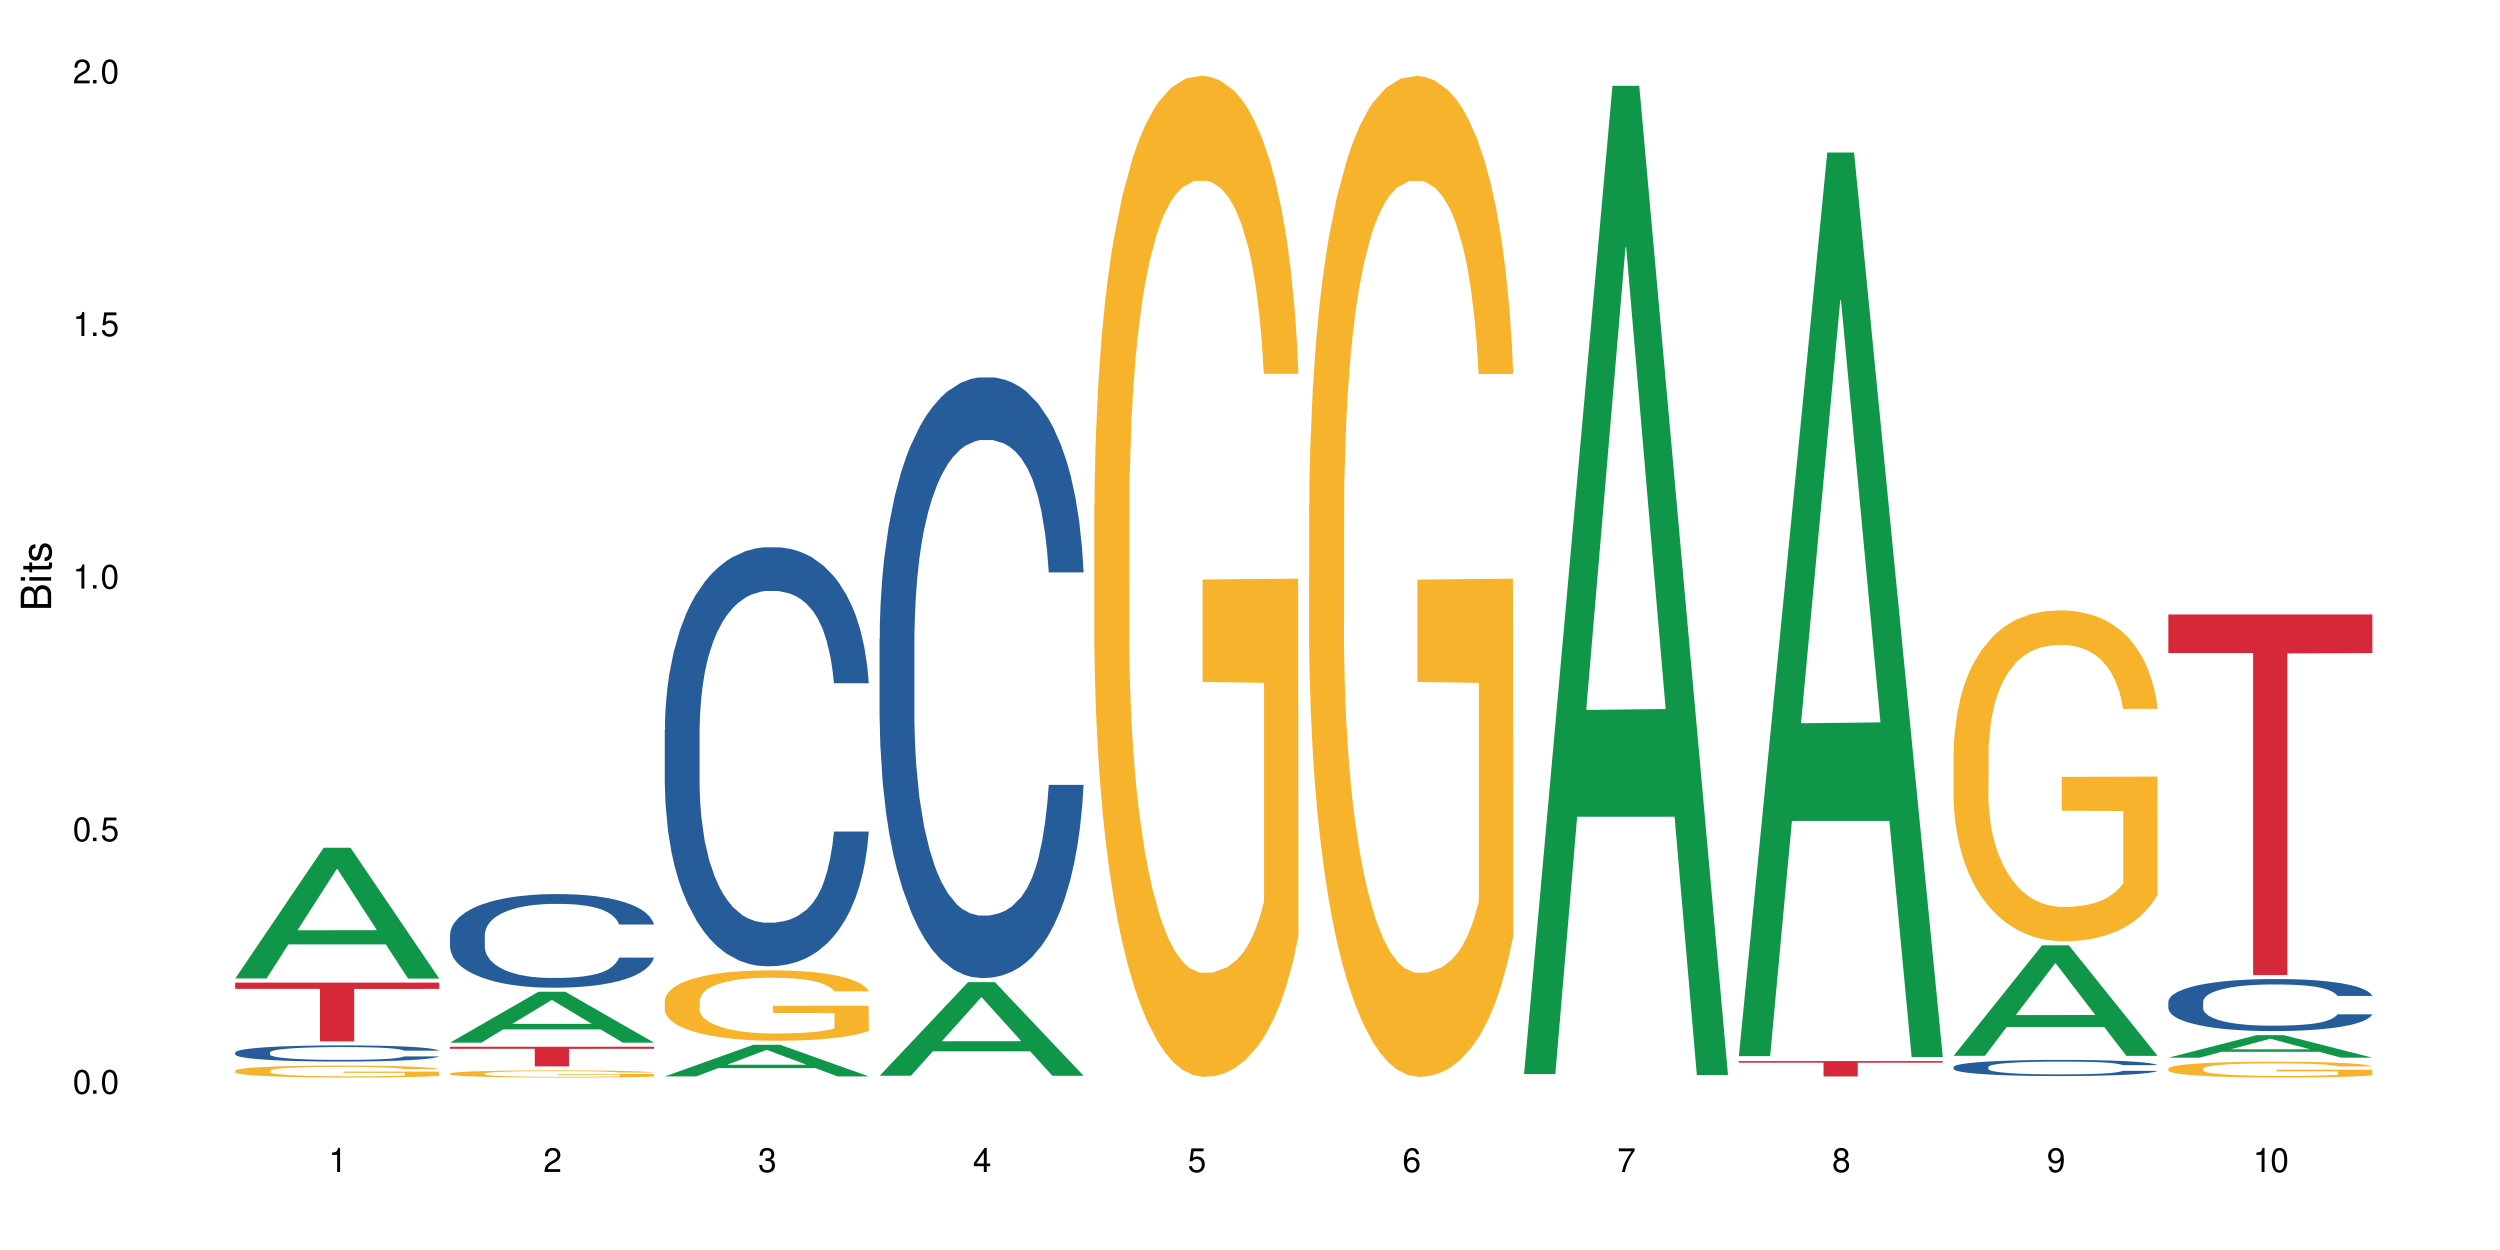 <?xml version="1.0" encoding="UTF-8"?>
<svg xmlns="http://www.w3.org/2000/svg" xmlns:xlink="http://www.w3.org/1999/xlink" width="720" height="360" viewBox="0 0 720 360">
<defs>
<g>
<g id="glyph-0-0">
</g>
<g id="glyph-0-1">
<path d="M 2.641 -6.938 C 2 -6.938 1.422 -6.656 1.078 -6.172 C 0.641 -5.562 0.406 -4.641 0.406 -3.359 C 0.406 -1.016 1.188 0.219 2.641 0.219 C 4.078 0.219 4.859 -1.016 4.859 -3.297 C 4.859 -4.641 4.656 -5.547 4.203 -6.172 C 3.844 -6.656 3.281 -6.938 2.641 -6.938 Z M 2.641 -6.188 C 3.547 -6.188 4 -5.25 4 -3.375 C 4 -1.406 3.562 -0.484 2.625 -0.484 C 1.734 -0.484 1.281 -1.438 1.281 -3.344 C 1.281 -5.25 1.734 -6.188 2.641 -6.188 Z M 2.641 -6.188 "/>
</g>
<g id="glyph-0-2">
<path d="M 1.828 -1 L 0.828 -1 L 0.828 0 L 1.828 0 Z M 1.828 -1 "/>
</g>
<g id="glyph-0-3">
<path d="M 4.562 -6.797 L 1.062 -6.797 L 0.547 -3.094 L 1.328 -3.094 C 1.719 -3.562 2.047 -3.734 2.578 -3.734 C 3.484 -3.734 4.062 -3.109 4.062 -2.094 C 4.062 -1.125 3.484 -0.531 2.578 -0.531 C 1.828 -0.531 1.375 -0.906 1.188 -1.672 L 0.328 -1.672 C 0.453 -1.109 0.547 -0.844 0.75 -0.594 C 1.125 -0.078 1.828 0.219 2.594 0.219 C 3.969 0.219 4.922 -0.781 4.922 -2.219 C 4.922 -3.562 4.031 -4.484 2.719 -4.484 C 2.25 -4.484 1.859 -4.359 1.469 -4.062 L 1.734 -5.969 L 4.562 -5.969 Z M 4.562 -6.797 "/>
</g>
<g id="glyph-0-4">
<path d="M 2.484 -4.938 L 2.484 0 L 3.328 0 L 3.328 -6.938 L 2.766 -6.938 C 2.469 -5.875 2.281 -5.734 0.984 -5.562 L 0.984 -4.938 Z M 2.484 -4.938 "/>
</g>
<g id="glyph-0-5">
<path d="M 4.859 -0.828 L 1.281 -0.828 C 1.359 -1.406 1.672 -1.781 2.5 -2.281 L 3.469 -2.828 C 4.406 -3.344 4.906 -4.062 4.906 -4.906 C 4.906 -5.484 4.672 -6.031 4.266 -6.406 C 3.859 -6.766 3.375 -6.938 2.719 -6.938 C 1.859 -6.938 1.219 -6.625 0.844 -6.031 C 0.609 -5.672 0.5 -5.234 0.484 -4.531 L 1.328 -4.531 C 1.359 -5.016 1.406 -5.281 1.531 -5.516 C 1.75 -5.938 2.188 -6.203 2.703 -6.203 C 3.469 -6.203 4.031 -5.641 4.031 -4.891 C 4.031 -4.344 3.719 -3.859 3.125 -3.516 L 2.234 -3 C 0.812 -2.172 0.406 -1.531 0.328 -0.016 L 4.859 -0.016 Z M 4.859 -0.828 "/>
</g>
<g id="glyph-0-6">
<path d="M 2.125 -3.188 L 2.578 -3.188 C 3.5 -3.188 3.984 -2.766 3.984 -1.922 C 3.984 -1.062 3.469 -0.531 2.594 -0.531 C 1.656 -0.531 1.203 -1 1.156 -2.016 L 0.312 -2.016 C 0.344 -1.453 0.438 -1.094 0.609 -0.781 C 0.953 -0.109 1.625 0.219 2.547 0.219 C 3.953 0.219 4.859 -0.625 4.859 -1.938 C 4.859 -2.828 4.516 -3.297 3.703 -3.594 C 4.344 -3.844 4.656 -4.328 4.656 -5.031 C 4.656 -6.219 3.875 -6.938 2.578 -6.938 C 1.203 -6.938 0.484 -6.172 0.453 -4.703 L 1.297 -4.703 C 1.312 -5.125 1.344 -5.359 1.453 -5.578 C 1.641 -5.969 2.062 -6.203 2.594 -6.203 C 3.344 -6.203 3.797 -5.75 3.797 -5 C 3.797 -4.516 3.609 -4.219 3.25 -4.047 C 3.016 -3.953 2.703 -3.922 2.125 -3.906 Z M 2.125 -3.188 "/>
</g>
<g id="glyph-0-7">
<path d="M 3.141 -1.672 L 3.141 0 L 3.984 0 L 3.984 -1.672 L 4.984 -1.672 L 4.984 -2.438 L 3.984 -2.438 L 3.984 -6.938 L 3.359 -6.938 L 0.266 -2.578 L 0.266 -1.672 Z M 3.141 -2.438 L 1 -2.438 L 3.141 -5.5 Z M 3.141 -2.438 "/>
</g>
<g id="glyph-0-8">
<path d="M 4.781 -5.125 C 4.609 -6.266 3.891 -6.938 2.844 -6.938 C 2.094 -6.938 1.422 -6.578 1.031 -5.953 C 0.594 -5.266 0.406 -4.422 0.406 -3.172 C 0.406 -2 0.578 -1.25 0.984 -0.641 C 1.359 -0.078 1.953 0.219 2.703 0.219 C 3.984 0.219 4.922 -0.75 4.922 -2.094 C 4.922 -3.375 4.062 -4.281 2.844 -4.281 C 2.172 -4.281 1.641 -4.031 1.281 -3.516 C 1.281 -5.234 1.828 -6.188 2.797 -6.188 C 3.391 -6.188 3.797 -5.797 3.938 -5.125 Z M 2.734 -3.531 C 3.547 -3.531 4.062 -2.953 4.062 -2.031 C 4.062 -1.156 3.484 -0.531 2.703 -0.531 C 1.922 -0.531 1.328 -1.188 1.328 -2.078 C 1.328 -2.938 1.906 -3.531 2.734 -3.531 Z M 2.734 -3.531 "/>
</g>
<g id="glyph-0-9">
<path d="M 4.984 -6.797 L 0.438 -6.797 L 0.438 -5.969 L 4.109 -5.969 C 2.5 -3.656 1.828 -2.234 1.328 0 L 2.219 0 C 2.594 -2.172 3.453 -4.047 4.984 -6.094 Z M 4.984 -6.797 "/>
</g>
<g id="glyph-0-10">
<path d="M 3.75 -3.656 C 4.469 -4.094 4.688 -4.438 4.688 -5.078 C 4.688 -6.172 3.844 -6.938 2.641 -6.938 C 1.438 -6.938 0.594 -6.172 0.594 -5.094 C 0.594 -4.438 0.812 -4.094 1.516 -3.656 C 0.734 -3.266 0.359 -2.703 0.359 -1.922 C 0.359 -0.656 1.281 0.219 2.641 0.219 C 3.984 0.219 4.922 -0.656 4.922 -1.922 C 4.922 -2.703 4.531 -3.266 3.75 -3.656 Z M 2.641 -6.188 C 3.359 -6.188 3.812 -5.75 3.812 -5.062 C 3.812 -4.406 3.344 -3.984 2.641 -3.984 C 1.922 -3.984 1.453 -4.406 1.453 -5.078 C 1.453 -5.75 1.922 -6.188 2.641 -6.188 Z M 2.641 -3.266 C 3.484 -3.266 4.062 -2.719 4.062 -1.906 C 4.062 -1.078 3.484 -0.531 2.625 -0.531 C 1.797 -0.531 1.219 -1.094 1.219 -1.906 C 1.219 -2.719 1.781 -3.266 2.641 -3.266 Z M 2.641 -3.266 "/>
</g>
<g id="glyph-0-11">
<path d="M 0.516 -1.578 C 0.672 -0.453 1.406 0.219 2.438 0.219 C 3.188 0.219 3.859 -0.141 4.266 -0.766 C 4.688 -1.453 4.891 -2.297 4.891 -3.547 C 4.891 -4.719 4.703 -5.453 4.312 -6.078 C 3.938 -6.641 3.344 -6.938 2.594 -6.938 C 1.297 -6.938 0.359 -5.969 0.359 -4.625 C 0.359 -3.344 1.234 -2.453 2.453 -2.453 C 3.094 -2.453 3.578 -2.672 4.016 -3.203 C 4 -1.484 3.469 -0.531 2.5 -0.531 C 1.906 -0.531 1.484 -0.906 1.359 -1.578 Z M 2.578 -6.203 C 3.375 -6.203 3.969 -5.531 3.969 -4.641 C 3.969 -3.797 3.391 -3.188 2.547 -3.188 C 1.734 -3.188 1.234 -3.766 1.234 -4.688 C 1.234 -5.562 1.797 -6.203 2.578 -6.203 Z M 2.578 -6.203 "/>
</g>
<g id="glyph-1-0">
</g>
<g id="glyph-1-1">
<path d="M 0 -0.953 L 0 -4.891 C 0 -5.719 -0.234 -6.344 -0.734 -6.797 C -1.188 -7.234 -1.812 -7.469 -2.5 -7.469 C -3.547 -7.469 -4.188 -7 -4.625 -5.875 C -4.984 -6.688 -5.625 -7.094 -6.531 -7.094 C -7.172 -7.094 -7.734 -6.859 -8.141 -6.391 C -8.562 -5.922 -8.75 -5.344 -8.75 -4.5 L -8.75 -0.953 Z M -4.984 -2.062 L -7.766 -2.062 L -7.766 -4.219 C -7.766 -4.844 -7.688 -5.203 -7.453 -5.5 C -7.219 -5.812 -6.859 -5.969 -6.375 -5.969 C -5.891 -5.969 -5.531 -5.812 -5.297 -5.5 C -5.062 -5.203 -4.984 -4.844 -4.984 -4.219 Z M -0.984 -2.062 L -4 -2.062 L -4 -4.781 C -4 -5.766 -3.438 -6.359 -2.484 -6.359 C -1.547 -6.359 -0.984 -5.766 -0.984 -4.781 Z M -0.984 -2.062 "/>
</g>
<g id="glyph-1-2">
<path d="M -6.281 -1.797 L -6.281 -0.797 L 0 -0.797 L 0 -1.797 Z M -8.75 -1.797 L -8.75 -0.797 L -7.484 -0.797 L -7.484 -1.797 Z M -8.75 -1.797 "/>
</g>
<g id="glyph-1-3">
<path d="M -6.281 -3.047 L -6.281 -2.016 L -8.016 -2.016 L -8.016 -1.016 L -6.281 -1.016 L -6.281 -0.172 L -5.469 -0.172 L -5.469 -1.016 L -0.719 -1.016 C -0.078 -1.016 0.281 -1.453 0.281 -2.234 C 0.281 -2.5 0.25 -2.719 0.188 -3.047 L -0.641 -3.047 C -0.609 -2.906 -0.594 -2.766 -0.594 -2.562 C -0.594 -2.141 -0.719 -2.016 -1.156 -2.016 L -5.469 -2.016 L -5.469 -3.047 Z M -6.281 -3.047 "/>
</g>
<g id="glyph-1-4">
<path d="M -4.531 -5.25 C -5.766 -5.25 -6.469 -4.422 -6.469 -2.969 C -6.469 -1.516 -5.719 -0.562 -4.547 -0.562 C -3.562 -0.562 -3.094 -1.062 -2.734 -2.562 L -2.516 -3.484 C -2.344 -4.188 -2.094 -4.469 -1.641 -4.469 C -1.047 -4.469 -0.641 -3.875 -0.641 -3 C -0.641 -2.453 -0.797 -2 -1.062 -1.75 C -1.25 -1.594 -1.422 -1.531 -1.875 -1.469 L -1.875 -0.406 C -0.422 -0.453 0.281 -1.266 0.281 -2.922 C 0.281 -4.5 -0.5 -5.516 -1.719 -5.516 C -2.656 -5.516 -3.172 -4.984 -3.469 -3.734 L -3.703 -2.766 C -3.891 -1.953 -4.156 -1.609 -4.594 -1.609 C -5.188 -1.609 -5.547 -2.125 -5.547 -2.938 C -5.547 -3.75 -5.203 -4.172 -4.531 -4.203 Z M -4.531 -5.25 "/>
</g>
</g>
</defs>
<rect x="-72" y="-36" width="864" height="432" fill="rgb(100%, 100%, 100%)" fill-opacity="1"/>
<path fill-rule="nonzero" fill="rgb(6.275%, 58.824%, 28.235%)" fill-opacity="1" d="M 67.73 281.793 L 67.793 281.758 L 93.223 244.145 L 100.945 244.145 L 126.5 281.828 L 117.52 281.828 L 111.117 271.992 L 83.051 271.992 L 76.773 281.793 L 67.73 281.793 L 85.75 267.922 L 108.543 267.887 L 97.176 250.301 L 97.051 250.266 L 96.926 250.375 L 85.688 267.887 L 85.75 267.922 Z M 67.73 281.793 "/>
<path fill-rule="nonzero" fill="rgb(14.51%, 36.078%, 60%)" fill-opacity="1" d="M 67.73 303.102 L 67.801 303.098 L 67.801 302.996 L 68.02 302.836 L 68.52 302.629 L 69.02 302.488 L 70.312 302.238 L 72.102 301.996 L 73.965 301.809 L 75.328 301.699 L 76.547 301.613 L 79.34 301.457 L 81.133 301.375 L 83.066 301.305 L 85.434 301.23 L 87.152 301.188 L 91.023 301.121 L 93.891 301.09 L 96.113 301.078 L 100.914 301.078 L 103.781 301.094 L 105.859 301.117 L 108.152 301.152 L 110.086 301.188 L 113.457 301.281 L 116.465 301.402 L 117.828 301.469 L 119.977 301.602 L 121.625 301.73 L 122.773 301.84 L 124.062 301.996 L 125.207 302.188 L 126.07 302.406 L 126.5 302.586 L 116.465 302.586 L 115.965 302.418 L 115.391 302.285 L 114.316 302.113 L 113.238 301.988 L 111.734 301.863 L 110.375 301.785 L 108.512 301.703 L 106.863 301.652 L 105.141 301.613 L 103.492 301.59 L 100.34 301.562 L 96.684 301.562 L 95.324 301.57 L 92.527 301.605 L 91.023 301.637 L 88.871 301.695 L 87.367 301.75 L 85.578 301.836 L 84.359 301.906 L 82.852 302.02 L 81.777 302.117 L 80.559 302.258 L 79.844 302.363 L 79.199 302.48 L 78.625 302.621 L 78.195 302.77 L 77.906 302.926 L 77.766 303.082 L 77.766 303.738 L 77.906 303.895 L 78.266 304.07 L 79.199 304.332 L 80.559 304.555 L 82.137 304.734 L 83.641 304.863 L 84.5 304.922 L 85.648 304.988 L 87.441 305.074 L 90.02 305.16 L 91.523 305.195 L 93.816 305.227 L 96.184 305.246 L 99.336 305.246 L 102.133 305.227 L 103.996 305.207 L 105.93 305.172 L 108.582 305.102 L 110.23 305.031 L 111.664 304.953 L 112.738 304.871 L 113.457 304.801 L 114.531 304.672 L 115.391 304.527 L 116.035 304.379 L 116.465 304.234 L 126.5 304.234 L 126.07 304.402 L 125.422 304.57 L 124.777 304.691 L 123.777 304.84 L 122.629 304.973 L 120.98 305.121 L 119.617 305.219 L 117.828 305.324 L 116.18 305.406 L 114.387 305.48 L 111.734 305.562 L 110.016 305.605 L 108.152 305.645 L 105.93 305.68 L 103.137 305.707 L 100.125 305.727 L 97.328 305.73 L 94.32 305.723 L 92.098 305.703 L 89.16 305.664 L 85.504 305.59 L 82.852 305.508 L 80.773 305.426 L 78.984 305.344 L 76.977 305.227 L 74.395 305.039 L 72.82 304.895 L 71.746 304.777 L 70.527 304.609 L 69.664 304.461 L 68.664 304.223 L 67.945 303.922 L 67.73 303.688 Z M 67.73 303.102 "/>
<path fill-rule="nonzero" fill="rgb(96.863%, 70.196%, 16.863%)" fill-opacity="1" d="M 67.73 308.367 L 67.801 308.363 L 67.801 308.301 L 68.09 308.156 L 68.805 307.961 L 69.738 307.801 L 70.742 307.676 L 71.387 307.609 L 72.461 307.516 L 73.395 307.445 L 75.758 307.305 L 78.77 307.172 L 80.418 307.113 L 82.281 307.062 L 84.93 307 L 86.148 306.98 L 89.875 306.93 L 94.105 306.898 L 98.762 306.887 L 100.914 306.891 L 103.852 306.902 L 107.863 306.938 L 110.16 306.969 L 111.949 307 L 113.812 307.043 L 116.105 307.105 L 118.258 307.18 L 119.977 307.258 L 121.695 307.352 L 123.129 307.453 L 124.348 307.562 L 125.422 307.695 L 126.07 307.805 L 126.5 307.914 L 116.535 307.914 L 115.965 307.805 L 115.32 307.719 L 114.242 307.617 L 113.168 307.539 L 112.094 307.48 L 110.086 307.398 L 108.367 307.348 L 106.215 307.305 L 104.137 307.277 L 101.773 307.258 L 100.34 307.25 L 96.543 307.25 L 93.102 307.273 L 91.094 307.297 L 89.66 307.324 L 87.656 307.371 L 86.438 307.406 L 85.719 307.434 L 83.57 307.531 L 82.137 307.617 L 81.348 307.68 L 80.344 307.773 L 79.629 307.859 L 78.84 307.984 L 78.41 308.078 L 77.836 308.293 L 77.766 308.859 L 77.98 308.98 L 78.41 309.109 L 78.984 309.223 L 79.844 309.344 L 80.703 309.434 L 82.207 309.555 L 83.496 309.637 L 84.5 309.691 L 86.438 309.777 L 87.227 309.805 L 89.09 309.863 L 91.023 309.906 L 93.387 309.945 L 95.18 309.961 L 98.047 309.977 L 101.703 309.977 L 106 309.961 L 108.727 309.934 L 110.59 309.91 L 111.809 309.887 L 113.312 309.852 L 114.387 309.82 L 115.391 309.785 L 116.609 309.734 L 116.609 308.98 L 98.906 308.977 L 98.906 308.625 L 126.426 308.621 L 126.5 309.852 L 124.992 309.938 L 123.129 310.02 L 121.34 310.082 L 119.477 310.137 L 116.824 310.195 L 114.672 310.234 L 111.375 310.277 L 108.367 310.305 L 105.215 310.324 L 102.418 310.336 L 99.121 310.336 L 96.184 310.332 L 93.031 310.312 L 90.52 310.289 L 88.227 310.254 L 85.934 310.215 L 83.066 310.148 L 81.203 310.094 L 79.27 310.027 L 77.336 309.949 L 75.613 309.863 L 74.469 309.801 L 73.32 309.723 L 72.102 309.629 L 70.957 309.523 L 70.098 309.426 L 69.309 309.312 L 68.734 309.211 L 68.16 309.066 L 67.875 308.953 L 67.73 308.855 Z M 67.73 308.367 "/>
<path fill-rule="nonzero" fill="rgb(83.922%, 15.686%, 22.353%)" fill-opacity="1" d="M 67.73 282.988 L 126.5 282.988 L 126.5 284.801 L 102.008 284.816 L 102.008 299.918 L 92.152 299.918 L 92.152 284.832 L 92.008 284.801 L 67.73 284.801 Z M 67.73 282.988 "/>
<path fill-rule="nonzero" fill="rgb(6.275%, 58.824%, 28.235%)" fill-opacity="1" d="M 129.594 300.281 L 129.656 300.266 L 155.082 285.621 L 162.805 285.621 L 188.359 300.293 L 179.383 300.293 L 172.977 296.465 L 144.91 296.465 L 138.633 300.281 L 129.594 300.281 L 147.613 294.879 L 170.402 294.867 L 159.039 288.02 L 158.914 288.004 L 158.789 288.047 L 147.547 294.867 L 147.613 294.879 Z M 129.594 300.281 "/>
<path fill-rule="nonzero" fill="rgb(14.51%, 36.078%, 60%)" fill-opacity="1" d="M 129.594 269.238 L 129.664 269.215 L 129.664 268.625 L 129.879 267.688 L 130.379 266.504 L 130.883 265.691 L 132.172 264.238 L 133.965 262.836 L 135.828 261.75 L 137.188 261.109 L 138.406 260.617 L 141.203 259.707 L 142.992 259.238 L 144.93 258.82 L 147.293 258.402 L 149.016 258.156 L 152.883 257.762 L 155.75 257.59 L 157.973 257.516 L 162.773 257.516 L 165.641 257.613 L 167.719 257.734 L 170.012 257.934 L 171.949 258.156 L 175.316 258.695 L 178.324 259.387 L 179.688 259.781 L 181.836 260.543 L 183.484 261.281 L 184.633 261.922 L 185.922 262.836 L 187.07 263.945 L 187.93 265.199 L 188.359 266.258 L 178.324 266.258 L 177.824 265.273 L 177.25 264.512 L 176.176 263.5 L 175.102 262.785 L 173.598 262.07 L 172.234 261.602 L 170.371 261.137 L 168.723 260.84 L 167.004 260.617 L 165.355 260.469 L 162.199 260.324 L 158.547 260.324 L 157.184 260.371 L 154.391 260.57 L 152.883 260.742 L 150.734 261.086 L 149.23 261.406 L 147.438 261.898 L 146.219 262.316 L 144.715 262.957 L 143.641 263.523 L 142.422 264.336 L 141.703 264.953 L 141.059 265.645 L 140.484 266.457 L 140.055 267.316 L 139.77 268.23 L 139.625 269.117 L 139.625 272.934 L 139.77 273.82 L 140.129 274.855 L 141.059 276.359 L 142.422 277.664 L 143.996 278.699 L 145.504 279.438 L 146.363 279.781 L 147.508 280.176 L 149.301 280.668 L 151.879 281.16 L 153.387 281.359 L 155.68 281.555 L 158.043 281.652 L 161.199 281.652 L 163.992 281.555 L 165.855 281.434 L 167.789 281.234 L 170.441 280.816 L 172.09 280.422 L 173.523 279.953 L 174.598 279.488 L 175.316 279.094 L 176.391 278.328 L 177.25 277.492 L 177.895 276.629 L 178.324 275.793 L 188.359 275.793 L 187.93 276.777 L 187.285 277.738 L 186.641 278.453 L 185.637 279.312 L 184.488 280.078 L 182.84 280.941 L 181.48 281.508 L 179.688 282.121 L 178.039 282.59 L 176.246 283.008 L 173.598 283.5 L 171.875 283.746 L 170.012 283.969 L 167.789 284.168 L 164.996 284.34 L 161.984 284.438 L 159.191 284.461 L 156.18 284.414 L 153.957 284.312 L 151.02 284.094 L 147.367 283.648 L 144.715 283.18 L 142.637 282.715 L 140.844 282.219 L 138.836 281.555 L 136.258 280.473 L 134.68 279.633 L 133.605 278.945 L 132.387 277.984 L 131.527 277.121 L 130.523 275.742 L 129.809 273.992 L 129.594 272.641 Z M 129.594 269.238 "/>
<path fill-rule="nonzero" fill="rgb(96.863%, 70.196%, 16.863%)" fill-opacity="1" d="M 129.594 309.16 L 129.664 309.16 L 129.664 309.121 L 129.949 309.039 L 130.668 308.922 L 131.598 308.824 L 132.602 308.75 L 133.246 308.711 L 134.32 308.652 L 135.254 308.613 L 137.617 308.527 L 140.629 308.449 L 142.277 308.414 L 144.141 308.383 L 146.793 308.348 L 148.012 308.336 L 151.738 308.305 L 155.965 308.285 L 160.625 308.281 L 162.773 308.281 L 165.711 308.289 L 169.727 308.309 L 172.02 308.328 L 173.812 308.348 L 175.676 308.371 L 177.969 308.41 L 180.117 308.453 L 181.836 308.5 L 183.559 308.555 L 184.992 308.617 L 186.211 308.684 L 187.285 308.762 L 187.93 308.828 L 188.359 308.895 L 178.398 308.895 L 177.824 308.828 L 177.18 308.777 L 176.105 308.715 L 175.031 308.668 L 173.953 308.633 L 171.949 308.586 L 170.227 308.555 L 168.078 308.527 L 166 308.512 L 163.633 308.5 L 162.199 308.496 L 158.402 308.496 L 154.961 308.508 L 152.957 308.523 L 151.523 308.539 L 149.516 308.566 L 148.297 308.59 L 147.582 308.605 L 145.43 308.664 L 143.996 308.715 L 143.207 308.75 L 142.207 308.809 L 141.488 308.859 L 140.699 308.934 L 140.27 308.992 L 139.695 309.117 L 139.625 309.457 L 139.84 309.527 L 140.27 309.605 L 140.844 309.672 L 141.703 309.742 L 142.562 309.797 L 144.07 309.871 L 145.359 309.922 L 146.363 309.953 L 148.297 310.004 L 149.086 310.02 L 150.949 310.055 L 152.883 310.082 L 155.25 310.102 L 157.039 310.113 L 159.906 310.125 L 163.562 310.125 L 167.863 310.113 L 170.586 310.098 L 172.449 310.082 L 173.668 310.07 L 175.172 310.047 L 176.246 310.031 L 177.25 310.008 L 178.469 309.977 L 178.469 309.527 L 160.766 309.527 L 160.766 309.316 L 188.289 309.312 L 188.359 310.047 L 186.855 310.098 L 184.992 310.148 L 183.199 310.184 L 181.336 310.219 L 178.684 310.254 L 176.535 310.277 L 173.238 310.301 L 170.227 310.32 L 167.074 310.328 L 164.277 310.336 L 160.984 310.336 L 158.043 310.332 L 154.891 310.324 L 152.383 310.309 L 150.09 310.289 L 147.797 310.266 L 144.93 310.227 L 143.066 310.191 L 141.129 310.152 L 139.195 310.105 L 137.477 310.055 L 136.328 310.016 L 135.184 309.973 L 133.965 309.914 L 132.816 309.852 L 131.957 309.793 L 131.168 309.727 L 130.594 309.664 L 130.023 309.582 L 129.734 309.512 L 129.594 309.453 Z M 129.594 309.16 "/>
<path fill-rule="nonzero" fill="rgb(83.922%, 15.686%, 22.353%)" fill-opacity="1" d="M 129.594 301.453 L 188.359 301.453 L 188.359 302.059 L 163.867 302.066 L 163.867 307.121 L 154.012 307.121 L 154.012 302.07 L 153.871 302.059 L 129.594 302.059 Z M 129.594 301.453 "/>
<path fill-rule="nonzero" fill="rgb(6.275%, 58.824%, 28.235%)" fill-opacity="1" d="M 191.453 310 L 191.516 309.992 L 216.945 300.898 L 224.668 300.898 L 250.219 310.008 L 241.242 310.008 L 234.84 307.629 L 206.773 307.629 L 200.492 310 L 191.453 310 L 209.473 306.648 L 232.266 306.637 L 220.898 302.387 L 220.773 302.379 L 220.648 302.402 L 209.41 306.637 L 209.473 306.648 Z M 191.453 310 "/>
<path fill-rule="nonzero" fill="rgb(14.51%, 36.078%, 60%)" fill-opacity="1" d="M 191.453 210.133 L 191.523 210.023 L 191.523 207.375 L 191.738 203.184 L 192.242 197.891 L 192.742 194.25 L 194.031 187.742 L 195.824 181.453 L 197.688 176.598 L 199.051 173.73 L 200.27 171.523 L 203.062 167.441 L 204.855 165.348 L 206.789 163.473 L 209.156 161.598 L 210.875 160.492 L 214.746 158.73 L 217.613 157.957 L 219.832 157.625 L 224.637 157.625 L 227.5 158.066 L 229.582 158.617 L 231.875 159.5 L 233.809 160.492 L 237.176 162.922 L 240.188 166.008 L 241.547 167.773 L 243.699 171.195 L 245.348 174.504 L 246.492 177.371 L 247.785 181.453 L 248.93 186.418 L 249.789 192.043 L 250.219 196.785 L 240.188 196.785 L 239.684 192.375 L 239.113 188.953 L 238.035 184.43 L 236.961 181.23 L 235.457 178.031 L 234.094 175.938 L 232.23 173.84 L 230.582 172.516 L 228.863 171.523 L 227.215 170.863 L 224.062 170.199 L 220.406 170.199 L 219.043 170.422 L 216.25 171.305 L 214.746 172.078 L 212.594 173.621 L 211.09 175.055 L 209.297 177.262 L 208.078 179.137 L 206.574 182.004 L 205.5 184.543 L 204.281 188.184 L 203.566 190.941 L 202.918 194.027 L 202.348 197.668 L 201.918 201.531 L 201.629 205.609 L 201.484 209.582 L 201.484 226.68 L 201.629 230.652 L 201.988 235.285 L 202.918 242.016 L 204.281 247.859 L 205.859 252.492 L 207.363 255.805 L 208.223 257.348 L 209.371 259.113 L 211.16 261.32 L 213.742 263.523 L 215.246 264.406 L 217.539 265.289 L 219.906 265.73 L 223.059 265.73 L 225.852 265.289 L 227.715 264.738 L 229.652 263.855 L 232.305 261.98 L 233.953 260.215 L 235.387 258.121 L 236.461 256.023 L 237.176 254.258 L 238.254 250.84 L 239.113 247.09 L 239.758 243.227 L 240.188 239.477 L 250.219 239.477 L 249.789 243.891 L 249.145 248.191 L 248.5 251.391 L 247.496 255.25 L 246.352 258.672 L 244.703 262.531 L 243.34 265.07 L 241.547 267.828 L 239.898 269.922 L 238.109 271.797 L 235.457 274.004 L 233.738 275.109 L 231.875 276.102 L 229.652 276.984 L 226.855 277.754 L 223.848 278.195 L 221.051 278.305 L 218.043 278.086 L 215.82 277.645 L 212.883 276.652 L 209.227 274.668 L 206.574 272.57 L 204.496 270.473 L 202.703 268.27 L 200.699 265.289 L 198.117 260.438 L 196.543 256.684 L 195.465 253.598 L 194.246 249.293 L 193.387 245.434 L 192.383 239.258 L 191.668 231.426 L 191.453 225.355 Z M 191.453 210.133 "/>
<path fill-rule="nonzero" fill="rgb(96.863%, 70.196%, 16.863%)" fill-opacity="1" d="M 191.453 288.148 L 191.523 288.129 L 191.523 287.762 L 191.812 286.926 L 192.527 285.777 L 193.461 284.836 L 194.461 284.094 L 195.109 283.707 L 196.184 283.148 L 197.113 282.742 L 199.48 281.91 L 202.488 281.133 L 204.137 280.797 L 206 280.484 L 208.652 280.133 L 209.871 280.004 L 213.598 279.707 L 217.828 279.52 L 222.484 279.465 L 224.637 279.484 L 227.574 279.559 L 231.586 279.762 L 233.879 279.945 L 235.672 280.133 L 237.535 280.371 L 239.828 280.742 L 241.98 281.188 L 243.699 281.633 L 245.418 282.188 L 246.852 282.781 L 248.07 283.426 L 249.145 284.207 L 249.789 284.852 L 250.219 285.5 L 240.258 285.5 L 239.684 284.852 L 239.039 284.352 L 237.965 283.742 L 236.891 283.297 L 235.816 282.945 L 233.809 282.465 L 232.09 282.168 L 229.938 281.91 L 227.859 281.742 L 225.496 281.633 L 224.062 281.594 L 220.262 281.594 L 216.824 281.723 L 214.816 281.871 L 213.383 282.02 L 211.375 282.297 L 210.156 282.52 L 209.441 282.668 L 207.293 283.242 L 205.859 283.762 L 205.07 284.113 L 204.066 284.668 L 203.348 285.168 L 202.562 285.91 L 202.133 286.465 L 201.559 287.723 L 201.484 291.055 L 201.703 291.758 L 202.133 292.52 L 202.703 293.184 L 203.566 293.887 L 204.426 294.426 L 205.93 295.148 L 207.219 295.629 L 208.223 295.945 L 210.156 296.445 L 210.945 296.609 L 212.809 296.945 L 214.746 297.203 L 217.109 297.426 L 218.902 297.535 L 221.77 297.629 L 225.422 297.629 L 229.723 297.52 L 232.445 297.371 L 234.309 297.223 L 235.527 297.09 L 237.035 296.887 L 238.109 296.703 L 239.113 296.5 L 240.332 296.184 L 240.332 291.758 L 222.629 291.742 L 222.629 289.668 L 250.148 289.648 L 250.219 296.887 L 248.715 297.387 L 246.852 297.871 L 245.059 298.238 L 243.195 298.555 L 240.547 298.906 L 238.395 299.129 L 235.098 299.387 L 232.09 299.555 L 228.934 299.664 L 226.141 299.723 L 222.844 299.738 L 219.906 299.703 L 216.75 299.59 L 214.242 299.441 L 211.949 299.258 L 209.656 299.016 L 206.789 298.629 L 204.926 298.312 L 202.992 297.926 L 201.055 297.461 L 199.336 296.961 L 198.191 296.574 L 197.043 296.129 L 195.824 295.574 L 194.68 294.945 L 193.816 294.371 L 193.031 293.723 L 192.457 293.109 L 191.883 292.277 L 191.598 291.609 L 191.453 291.039 Z M 191.453 288.148 "/>
<path fill-rule="nonzero" fill="rgb(6.275%, 58.824%, 28.235%)" fill-opacity="1" d="M 253.312 309.812 L 253.375 309.785 L 278.805 282.855 L 286.527 282.855 L 312.082 309.836 L 303.102 309.836 L 296.699 302.793 L 268.633 302.793 L 262.355 309.812 L 253.312 309.812 L 271.332 299.879 L 294.125 299.855 L 282.762 287.262 L 282.633 287.238 L 282.508 287.312 L 271.27 299.855 L 271.332 299.879 Z M 253.312 309.812 "/>
<path fill-rule="nonzero" fill="rgb(14.51%, 36.078%, 60%)" fill-opacity="1" d="M 253.312 183.977 L 253.387 183.82 L 253.387 180.023 L 253.602 174.016 L 254.102 166.426 L 254.605 161.207 L 255.895 151.879 L 257.684 142.867 L 259.547 135.91 L 260.91 131.797 L 262.129 128.637 L 264.922 122.785 L 266.715 119.781 L 268.652 117.094 L 271.016 114.406 L 272.734 112.824 L 276.605 110.293 L 279.473 109.188 L 281.695 108.715 L 286.496 108.715 L 289.363 109.348 L 291.441 110.137 L 293.734 111.402 L 295.668 112.824 L 299.039 116.305 L 302.047 120.73 L 303.41 123.262 L 305.559 128.16 L 307.207 132.906 L 308.355 137.016 L 309.645 142.867 L 310.793 149.98 L 311.652 158.047 L 312.082 164.844 L 302.047 164.844 L 301.547 158.52 L 300.973 153.617 L 299.898 147.137 L 298.824 142.551 L 297.316 137.965 L 295.957 134.961 L 294.094 131.957 L 292.445 130.059 L 290.723 128.637 L 289.074 127.688 L 285.922 126.738 L 282.266 126.738 L 280.906 127.055 L 278.109 128.32 L 276.605 129.426 L 274.457 131.641 L 272.949 133.695 L 271.16 136.859 L 269.941 139.547 L 268.434 143.656 L 267.359 147.293 L 266.141 152.512 L 265.426 156.465 L 264.781 160.891 L 264.207 166.109 L 263.777 171.645 L 263.492 177.496 L 263.348 183.188 L 263.348 207.695 L 263.492 213.387 L 263.848 220.027 L 264.781 229.676 L 266.141 238.055 L 267.719 244.695 L 269.223 249.438 L 270.082 251.652 L 271.23 254.184 L 273.023 257.344 L 275.602 260.508 L 277.105 261.773 L 279.402 263.035 L 281.766 263.668 L 284.918 263.668 L 287.715 263.035 L 289.578 262.246 L 291.512 260.98 L 294.164 258.293 L 295.812 255.762 L 297.246 252.758 L 298.32 249.754 L 299.039 247.227 L 300.113 242.324 L 300.973 236.949 L 301.617 231.414 L 302.047 226.039 L 312.082 226.039 L 311.652 232.363 L 311.008 238.527 L 310.363 243.113 L 309.359 248.648 L 308.211 253.551 L 306.562 259.082 L 305.203 262.719 L 303.41 266.672 L 301.762 269.68 L 299.969 272.367 L 297.316 275.527 L 295.598 277.109 L 293.734 278.531 L 291.512 279.797 L 288.719 280.902 L 285.707 281.535 L 282.914 281.695 L 279.902 281.379 L 277.68 280.746 L 274.742 279.324 L 271.086 276.477 L 268.434 273.473 L 266.355 270.469 L 264.566 267.305 L 262.559 263.035 L 259.98 256.078 L 258.402 250.703 L 257.328 246.277 L 256.109 240.109 L 255.25 234.574 L 254.246 225.723 L 253.527 214.496 L 253.312 205.797 Z M 253.312 183.977 "/>
<path fill-rule="nonzero" fill="rgb(96.863%, 70.196%, 16.863%)" fill-opacity="1" d="M 315.176 145.312 L 315.246 145.047 L 315.246 139.781 L 315.531 127.93 L 316.25 111.605 L 317.18 98.176 L 318.184 87.645 L 318.828 82.113 L 319.906 74.215 L 320.836 68.422 L 323.203 56.57 L 326.211 45.512 L 327.859 40.773 L 329.723 36.297 L 332.375 31.293 L 333.594 29.449 L 337.32 25.238 L 341.547 22.605 L 346.207 21.812 L 348.355 22.078 L 351.297 23.129 L 355.309 26.027 L 357.602 28.66 L 359.395 31.293 L 361.258 34.715 L 363.551 39.984 L 365.699 46.301 L 367.422 52.621 L 369.141 60.523 L 370.574 68.949 L 371.793 78.164 L 372.867 89.223 L 373.512 98.441 L 373.941 107.656 L 363.98 107.656 L 363.406 98.441 L 362.762 91.332 L 361.688 82.641 L 360.613 76.32 L 359.535 71.316 L 357.531 64.473 L 355.809 60.258 L 353.66 56.57 L 351.582 54.203 L 349.215 52.621 L 347.785 52.094 L 343.984 52.094 L 340.547 53.938 L 338.539 56.047 L 337.105 58.152 L 335.098 62.102 L 333.879 65.262 L 333.164 67.367 L 331.012 75.531 L 329.578 82.902 L 328.793 87.906 L 327.789 95.805 L 327.07 102.918 L 326.281 113.449 L 325.852 121.348 L 325.281 139.254 L 325.207 186.652 L 325.422 196.656 L 325.852 207.453 L 326.426 216.934 L 327.285 226.941 L 328.145 234.578 L 329.652 244.844 L 330.941 251.691 L 331.945 256.168 L 333.879 263.277 L 334.668 265.648 L 336.531 270.387 L 338.465 274.074 L 340.832 277.234 L 342.625 278.812 L 345.488 280.129 L 349.145 280.129 L 353.445 278.551 L 356.168 276.445 L 358.031 274.336 L 359.25 272.496 L 360.754 269.598 L 361.832 266.965 L 362.832 264.066 L 364.051 259.59 L 364.051 196.656 L 346.352 196.395 L 346.352 166.902 L 373.871 166.641 L 373.941 269.598 L 372.438 276.707 L 370.574 283.555 L 368.781 288.82 L 366.918 293.297 L 364.266 298.301 L 362.117 301.461 L 358.82 305.145 L 355.809 307.516 L 352.656 309.098 L 349.863 309.887 L 346.566 310.148 L 343.625 309.621 L 340.473 308.043 L 337.965 305.938 L 335.672 303.301 L 333.379 299.879 L 330.512 294.352 L 328.648 289.875 L 326.715 284.344 L 324.777 277.762 L 323.059 270.652 L 321.91 265.121 L 320.766 258.801 L 319.547 250.902 L 318.398 241.949 L 317.539 233.785 L 316.75 224.57 L 316.18 215.879 L 315.605 204.031 L 315.316 194.551 L 315.176 186.387 Z M 315.176 145.312 "/>
<path fill-rule="nonzero" fill="rgb(96.863%, 70.196%, 16.863%)" fill-opacity="1" d="M 377.035 145.332 L 377.105 145.07 L 377.105 139.805 L 377.395 127.957 L 378.109 111.633 L 379.043 98.207 L 380.047 87.676 L 380.691 82.145 L 381.766 74.246 L 382.695 68.457 L 385.062 56.609 L 388.07 45.551 L 389.719 40.812 L 391.582 36.336 L 394.234 31.336 L 395.453 29.492 L 399.18 25.277 L 403.41 22.645 L 408.066 21.855 L 410.219 22.121 L 413.156 23.172 L 417.168 26.07 L 419.461 28.703 L 421.254 31.336 L 423.117 34.758 L 425.41 40.023 L 427.562 46.34 L 429.281 52.66 L 431 60.559 L 432.434 68.98 L 433.652 78.195 L 434.727 89.254 L 435.375 98.469 L 435.805 107.684 L 425.84 107.684 L 425.27 98.469 L 424.621 91.359 L 423.547 82.672 L 422.473 76.355 L 421.398 71.352 L 419.391 64.508 L 417.672 60.293 L 415.52 56.609 L 413.441 54.238 L 411.078 52.66 L 409.645 52.133 L 405.848 52.133 L 402.406 53.977 L 400.398 56.082 L 398.965 58.188 L 396.961 62.137 L 395.742 65.297 L 395.023 67.402 L 392.875 75.562 L 391.441 82.938 L 390.652 87.938 L 389.648 95.836 L 388.934 102.945 L 388.145 113.477 L 387.715 121.375 L 387.141 139.277 L 387.07 186.668 L 387.285 196.672 L 387.715 207.465 L 388.289 216.941 L 389.148 226.949 L 390.008 234.582 L 391.512 244.852 L 392.801 251.695 L 393.805 256.172 L 395.742 263.277 L 396.527 265.648 L 398.391 270.387 L 400.328 274.074 L 402.691 277.234 L 404.484 278.812 L 407.352 280.129 L 411.008 280.129 L 415.305 278.551 L 418.031 276.441 L 419.895 274.336 L 421.109 272.492 L 422.617 269.598 L 423.691 266.965 L 424.695 264.07 L 425.914 259.594 L 425.914 196.672 L 408.211 196.406 L 408.211 166.922 L 435.73 166.656 L 435.805 269.598 L 434.297 276.707 L 432.434 283.551 L 430.645 288.816 L 428.781 293.293 L 426.129 298.293 L 423.977 301.453 L 420.68 305.141 L 417.672 307.508 L 414.52 309.09 L 411.723 309.879 L 408.426 310.141 L 405.488 309.617 L 402.336 308.035 L 399.824 305.93 L 397.531 303.297 L 395.238 299.875 L 392.371 294.344 L 390.508 289.871 L 388.574 284.34 L 386.641 277.758 L 384.918 270.652 L 383.773 265.121 L 382.625 258.805 L 381.406 250.906 L 380.262 241.953 L 379.398 233.793 L 378.613 224.578 L 378.039 215.891 L 377.465 204.043 L 377.18 194.566 L 377.035 186.402 Z M 377.035 145.332 "/>
<path fill-rule="nonzero" fill="rgb(6.275%, 58.824%, 28.235%)" fill-opacity="1" d="M 438.895 309.324 L 438.957 309.059 L 464.387 24.707 L 472.109 24.707 L 497.664 309.594 L 488.688 309.594 L 482.281 235.227 L 454.215 235.227 L 447.938 309.324 L 438.895 309.324 L 456.914 204.465 L 479.707 204.199 L 468.344 71.254 L 468.219 70.984 L 468.09 71.785 L 456.852 204.199 L 456.914 204.465 Z M 438.895 309.324 "/>
<path fill-rule="nonzero" fill="rgb(6.275%, 58.824%, 28.235%)" fill-opacity="1" d="M 500.758 304.172 L 500.82 303.93 L 526.25 43.922 L 533.973 43.922 L 559.523 304.418 L 550.547 304.418 L 544.141 236.422 L 516.078 236.422 L 509.797 304.172 L 500.758 304.172 L 518.777 208.293 L 541.566 208.047 L 530.203 86.484 L 530.078 86.238 L 529.953 86.973 L 518.715 208.047 L 518.777 208.293 Z M 500.758 304.172 "/>
<path fill-rule="nonzero" fill="rgb(83.922%, 15.686%, 22.353%)" fill-opacity="1" d="M 500.758 305.578 L 559.523 305.578 L 559.523 306.055 L 535.031 306.059 L 535.031 310.031 L 525.18 310.031 L 525.18 306.062 L 525.035 306.055 L 500.758 306.055 Z M 500.758 305.578 "/>
<path fill-rule="nonzero" fill="rgb(6.275%, 58.824%, 28.235%)" fill-opacity="1" d="M 562.617 304.07 L 562.68 304.039 L 588.109 272.254 L 595.832 272.254 L 621.387 304.098 L 612.406 304.098 L 606.004 295.785 L 577.938 295.785 L 571.66 304.07 L 562.617 304.07 L 580.637 292.348 L 603.43 292.316 L 592.066 277.457 L 591.938 277.426 L 591.812 277.516 L 580.574 292.316 L 580.637 292.348 Z M 562.617 304.07 "/>
<path fill-rule="nonzero" fill="rgb(14.51%, 36.078%, 60%)" fill-opacity="1" d="M 562.617 307.277 L 562.691 307.273 L 562.691 307.172 L 562.906 307.012 L 563.406 306.809 L 563.906 306.668 L 565.199 306.418 L 566.988 306.176 L 568.852 305.988 L 570.215 305.879 L 571.434 305.793 L 574.227 305.637 L 576.02 305.555 L 577.953 305.484 L 580.32 305.41 L 582.039 305.367 L 585.91 305.301 L 588.777 305.27 L 591 305.258 L 595.801 305.258 L 598.668 305.273 L 600.746 305.297 L 603.039 305.332 L 604.973 305.367 L 608.344 305.461 L 611.352 305.582 L 612.715 305.648 L 614.863 305.781 L 616.512 305.906 L 617.66 306.02 L 618.949 306.176 L 620.098 306.367 L 620.957 306.582 L 621.387 306.766 L 611.352 306.766 L 610.852 306.594 L 610.277 306.465 L 609.203 306.289 L 608.129 306.168 L 606.621 306.043 L 605.262 305.961 L 603.398 305.883 L 601.75 305.832 L 600.027 305.793 L 598.379 305.766 L 595.227 305.742 L 591.57 305.742 L 590.211 305.75 L 587.414 305.785 L 585.91 305.812 L 583.762 305.875 L 582.254 305.93 L 580.465 306.012 L 579.246 306.086 L 577.738 306.195 L 576.664 306.293 L 575.445 306.434 L 574.73 306.539 L 574.086 306.66 L 573.512 306.797 L 573.082 306.945 L 572.793 307.105 L 572.652 307.258 L 572.652 307.914 L 572.793 308.066 L 573.152 308.246 L 574.086 308.504 L 575.445 308.73 L 577.023 308.906 L 578.527 309.035 L 579.387 309.094 L 580.535 309.164 L 582.328 309.246 L 584.906 309.332 L 586.41 309.367 L 588.707 309.398 L 591.07 309.418 L 594.223 309.418 L 597.02 309.398 L 598.883 309.379 L 600.816 309.344 L 603.469 309.273 L 605.117 309.203 L 606.551 309.125 L 607.625 309.043 L 608.344 308.977 L 609.418 308.844 L 610.277 308.699 L 610.922 308.551 L 611.352 308.406 L 621.387 308.406 L 620.957 308.578 L 620.312 308.742 L 619.664 308.867 L 618.664 309.016 L 617.516 309.145 L 615.867 309.293 L 614.504 309.391 L 612.715 309.496 L 611.066 309.578 L 609.273 309.652 L 606.621 309.734 L 604.902 309.777 L 603.039 309.816 L 600.816 309.852 L 598.023 309.879 L 595.012 309.898 L 592.219 309.902 L 589.207 309.895 L 586.984 309.875 L 584.047 309.836 L 580.391 309.762 L 577.738 309.68 L 575.66 309.602 L 573.871 309.516 L 571.863 309.398 L 569.281 309.215 L 567.707 309.07 L 566.633 308.949 L 565.414 308.785 L 564.555 308.637 L 563.551 308.398 L 562.832 308.098 L 562.617 307.863 Z M 562.617 307.277 "/>
<path fill-rule="nonzero" fill="rgb(96.863%, 70.196%, 16.863%)" fill-opacity="1" d="M 562.617 216.602 L 562.691 216.516 L 562.691 214.773 L 562.977 210.855 L 563.691 205.457 L 564.625 201.02 L 565.629 197.535 L 566.273 195.707 L 567.348 193.098 L 568.281 191.184 L 570.645 187.266 L 573.656 183.609 L 575.305 182.043 L 577.168 180.562 L 579.816 178.906 L 581.035 178.297 L 584.762 176.906 L 588.992 176.035 L 593.648 175.773 L 595.801 175.859 L 598.738 176.211 L 602.754 177.168 L 605.047 178.039 L 606.836 178.906 L 608.699 180.039 L 610.992 181.781 L 613.145 183.871 L 614.863 185.961 L 616.586 188.57 L 618.016 191.355 L 619.234 194.402 L 620.312 198.059 L 620.957 201.105 L 621.387 204.152 L 611.426 204.152 L 610.852 201.105 L 610.207 198.754 L 609.129 195.883 L 608.055 193.793 L 606.98 192.141 L 604.973 189.875 L 603.254 188.484 L 601.105 187.266 L 599.023 186.48 L 596.66 185.961 L 595.227 185.785 L 591.43 185.785 L 587.988 186.395 L 585.98 187.09 L 584.547 187.789 L 582.543 189.094 L 581.324 190.137 L 580.605 190.836 L 578.457 193.531 L 577.023 195.969 L 576.234 197.625 L 575.23 200.234 L 574.516 202.586 L 573.727 206.066 L 573.297 208.68 L 572.723 214.598 L 572.652 230.27 L 572.867 233.574 L 573.297 237.145 L 573.871 240.277 L 574.73 243.586 L 575.59 246.113 L 577.094 249.508 L 578.387 251.77 L 579.387 253.25 L 581.324 255.602 L 582.113 256.383 L 583.977 257.949 L 585.91 259.168 L 588.273 260.215 L 590.066 260.734 L 592.934 261.172 L 596.59 261.172 L 600.891 260.648 L 603.613 259.953 L 605.477 259.258 L 606.695 258.648 L 608.199 257.688 L 609.273 256.82 L 610.277 255.859 L 611.496 254.383 L 611.496 233.574 L 593.793 233.488 L 593.793 223.738 L 621.312 223.652 L 621.387 257.688 L 619.879 260.039 L 618.016 262.305 L 616.227 264.043 L 614.363 265.523 L 611.711 267.18 L 609.559 268.223 L 606.266 269.441 L 603.254 270.223 L 600.102 270.746 L 597.305 271.008 L 594.008 271.094 L 591.07 270.922 L 587.918 270.398 L 585.41 269.703 L 583.113 268.832 L 580.82 267.699 L 577.953 265.871 L 576.09 264.391 L 574.156 262.562 L 572.223 260.387 L 570.5 258.039 L 569.355 256.211 L 568.207 254.121 L 566.988 251.508 L 565.844 248.551 L 564.984 245.852 L 564.195 242.805 L 563.621 239.93 L 563.047 236.012 L 562.762 232.879 L 562.617 230.18 Z M 562.617 216.602 "/>
<path fill-rule="nonzero" fill="rgb(6.275%, 58.824%, 28.235%)" fill-opacity="1" d="M 624.48 304.605 L 624.543 304.598 L 649.969 298.109 L 657.691 298.109 L 683.246 304.613 L 674.27 304.613 L 667.863 302.914 L 639.797 302.914 L 633.52 304.605 L 624.48 304.605 L 642.5 302.211 L 665.289 302.207 L 653.926 299.172 L 653.801 299.164 L 653.676 299.184 L 642.438 302.207 L 642.5 302.211 Z M 624.48 304.605 "/>
<path fill-rule="nonzero" fill="rgb(14.51%, 36.078%, 60%)" fill-opacity="1" d="M 624.48 288.488 L 624.551 288.473 L 624.551 288.145 L 624.766 287.625 L 625.266 286.969 L 625.77 286.516 L 627.059 285.707 L 628.852 284.93 L 630.715 284.324 L 632.074 283.969 L 633.293 283.695 L 636.09 283.188 L 637.879 282.93 L 639.816 282.695 L 642.18 282.465 L 643.902 282.328 L 647.77 282.109 L 650.637 282.012 L 652.859 281.973 L 657.66 281.973 L 660.527 282.027 L 662.605 282.094 L 664.898 282.203 L 666.836 282.328 L 670.203 282.629 L 673.215 283.012 L 674.574 283.23 L 676.727 283.656 L 678.375 284.066 L 679.52 284.422 L 680.809 284.93 L 681.957 285.543 L 682.816 286.242 L 683.246 286.832 L 673.215 286.832 L 672.711 286.285 L 672.137 285.859 L 671.062 285.297 L 669.988 284.902 L 668.484 284.504 L 667.121 284.242 L 665.258 283.984 L 663.609 283.82 L 661.891 283.695 L 660.242 283.613 L 657.086 283.531 L 653.434 283.531 L 652.07 283.559 L 649.277 283.668 L 647.77 283.766 L 645.621 283.957 L 644.117 284.133 L 642.324 284.406 L 641.105 284.641 L 639.602 284.996 L 638.527 285.312 L 637.309 285.762 L 636.59 286.105 L 635.945 286.488 L 635.371 286.941 L 634.941 287.422 L 634.656 287.926 L 634.512 288.418 L 634.512 290.543 L 634.656 291.035 L 635.016 291.609 L 635.945 292.445 L 637.309 293.172 L 638.883 293.746 L 640.391 294.156 L 641.25 294.348 L 642.395 294.566 L 644.188 294.84 L 646.766 295.113 L 648.273 295.223 L 650.566 295.336 L 652.93 295.391 L 656.086 295.391 L 658.879 295.336 L 660.742 295.266 L 662.68 295.156 L 665.328 294.922 L 666.977 294.703 L 668.41 294.445 L 669.488 294.184 L 670.203 293.965 L 671.277 293.539 L 672.137 293.074 L 672.781 292.594 L 673.215 292.129 L 683.246 292.129 L 682.816 292.68 L 682.172 293.211 L 681.527 293.609 L 680.523 294.09 L 679.375 294.512 L 677.727 294.992 L 676.367 295.309 L 674.574 295.648 L 672.926 295.91 L 671.133 296.141 L 668.484 296.414 L 666.762 296.551 L 664.898 296.676 L 662.68 296.785 L 659.883 296.883 L 656.871 296.938 L 654.078 296.949 L 651.066 296.922 L 648.848 296.867 L 645.906 296.746 L 642.254 296.496 L 639.602 296.238 L 637.523 295.977 L 635.73 295.703 L 633.723 295.336 L 631.145 294.73 L 629.566 294.266 L 628.492 293.883 L 627.273 293.348 L 626.414 292.871 L 625.41 292.102 L 624.695 291.129 L 624.48 290.379 Z M 624.48 288.488 "/>
<path fill-rule="nonzero" fill="rgb(96.863%, 70.196%, 16.863%)" fill-opacity="1" d="M 624.48 307.727 L 624.551 307.723 L 624.551 307.641 L 624.836 307.453 L 625.555 307.191 L 626.484 306.98 L 627.488 306.812 L 628.133 306.727 L 629.207 306.602 L 630.141 306.508 L 632.504 306.32 L 635.516 306.145 L 637.164 306.07 L 639.027 306 L 641.68 305.922 L 642.898 305.891 L 646.625 305.824 L 650.852 305.781 L 655.512 305.77 L 657.66 305.773 L 660.598 305.793 L 664.613 305.836 L 666.906 305.879 L 668.699 305.922 L 670.562 305.977 L 672.855 306.059 L 675.004 306.16 L 676.727 306.258 L 678.445 306.383 L 679.879 306.516 L 681.098 306.664 L 682.172 306.84 L 682.816 306.984 L 683.246 307.129 L 673.285 307.129 L 672.711 306.984 L 672.066 306.871 L 670.992 306.734 L 669.918 306.633 L 668.84 306.555 L 666.836 306.445 L 665.113 306.379 L 662.965 306.32 L 660.887 306.285 L 658.52 306.258 L 657.086 306.25 L 653.289 306.25 L 649.848 306.281 L 647.844 306.312 L 646.41 306.348 L 644.402 306.41 L 643.184 306.457 L 642.469 306.492 L 640.316 306.621 L 638.883 306.738 L 638.098 306.816 L 637.094 306.941 L 636.375 307.055 L 635.586 307.223 L 635.156 307.348 L 634.586 307.629 L 634.512 308.383 L 634.727 308.539 L 635.156 308.711 L 635.73 308.859 L 636.59 309.02 L 637.449 309.141 L 638.957 309.305 L 640.246 309.41 L 641.25 309.484 L 643.184 309.594 L 643.973 309.633 L 645.836 309.707 L 647.77 309.766 L 650.137 309.816 L 651.926 309.84 L 654.793 309.863 L 658.449 309.863 L 662.75 309.836 L 665.473 309.805 L 667.336 309.77 L 668.555 309.742 L 670.059 309.695 L 671.133 309.652 L 672.137 309.609 L 673.355 309.535 L 673.355 308.539 L 655.656 308.535 L 655.656 308.07 L 683.176 308.066 L 683.246 309.695 L 681.742 309.809 L 679.879 309.918 L 678.086 310 L 676.223 310.07 L 673.57 310.148 L 671.422 310.199 L 668.125 310.258 L 665.113 310.297 L 661.961 310.32 L 659.168 310.332 L 655.871 310.336 L 652.93 310.328 L 649.777 310.305 L 647.27 310.27 L 644.977 310.23 L 642.684 310.176 L 639.816 310.086 L 637.953 310.016 L 636.016 309.93 L 634.082 309.824 L 632.363 309.711 L 631.215 309.625 L 630.07 309.523 L 628.852 309.398 L 627.703 309.258 L 626.844 309.129 L 626.055 308.98 L 625.48 308.844 L 624.91 308.656 L 624.621 308.508 L 624.48 308.379 Z M 624.48 307.727 "/>
<path fill-rule="nonzero" fill="rgb(83.922%, 15.686%, 22.353%)" fill-opacity="1" d="M 624.48 176.969 L 683.246 176.969 L 683.246 188.086 L 658.754 188.184 L 658.754 280.812 L 648.898 280.812 L 648.898 188.281 L 648.758 188.086 L 624.48 188.086 Z M 624.48 176.969 "/>
<g fill="rgb(0%, 0%, 0%)" fill-opacity="1">
<use xlink:href="#glyph-0-1" x="20.965" y="314.993"/>
<use xlink:href="#glyph-0-2" x="25.965" y="314.993"/>
<use xlink:href="#glyph-0-1" x="28.965" y="314.993"/>
</g>
<g fill="rgb(0%, 0%, 0%)" fill-opacity="1">
<use xlink:href="#glyph-0-1" x="20.965" y="242.251"/>
<use xlink:href="#glyph-0-2" x="25.965" y="242.251"/>
<use xlink:href="#glyph-0-3" x="28.965" y="242.251"/>
</g>
<g fill="rgb(0%, 0%, 0%)" fill-opacity="1">
<use xlink:href="#glyph-0-4" x="20.965" y="169.509"/>
<use xlink:href="#glyph-0-2" x="25.965" y="169.509"/>
<use xlink:href="#glyph-0-1" x="28.965" y="169.509"/>
</g>
<g fill="rgb(0%, 0%, 0%)" fill-opacity="1">
<use xlink:href="#glyph-0-4" x="20.965" y="96.767"/>
<use xlink:href="#glyph-0-2" x="25.965" y="96.767"/>
<use xlink:href="#glyph-0-3" x="28.965" y="96.767"/>
</g>
<g fill="rgb(0%, 0%, 0%)" fill-opacity="1">
<use xlink:href="#glyph-0-5" x="20.965" y="24.024"/>
<use xlink:href="#glyph-0-2" x="25.965" y="24.024"/>
<use xlink:href="#glyph-0-1" x="28.965" y="24.024"/>
</g>
<g fill="rgb(0%, 0%, 0%)" fill-opacity="1">
<use xlink:href="#glyph-0-4" x="94.613" y="337.532"/>
</g>
<g fill="rgb(0%, 0%, 0%)" fill-opacity="1">
<use xlink:href="#glyph-0-5" x="156.477" y="337.532"/>
</g>
<g fill="rgb(0%, 0%, 0%)" fill-opacity="1">
<use xlink:href="#glyph-0-6" x="218.336" y="337.532"/>
</g>
<g fill="rgb(0%, 0%, 0%)" fill-opacity="1">
<use xlink:href="#glyph-0-7" x="280.199" y="337.532"/>
</g>
<g fill="rgb(0%, 0%, 0%)" fill-opacity="1">
<use xlink:href="#glyph-0-3" x="342.059" y="337.532"/>
</g>
<g fill="rgb(0%, 0%, 0%)" fill-opacity="1">
<use xlink:href="#glyph-0-8" x="403.918" y="337.532"/>
</g>
<g fill="rgb(0%, 0%, 0%)" fill-opacity="1">
<use xlink:href="#glyph-0-9" x="465.781" y="337.532"/>
</g>
<g fill="rgb(0%, 0%, 0%)" fill-opacity="1">
<use xlink:href="#glyph-0-10" x="527.641" y="337.532"/>
</g>
<g fill="rgb(0%, 0%, 0%)" fill-opacity="1">
<use xlink:href="#glyph-0-11" x="589.5" y="337.532"/>
</g>
<g fill="rgb(0%, 0%, 0%)" fill-opacity="1">
<use xlink:href="#glyph-0-4" x="648.863" y="337.532"/>
<use xlink:href="#glyph-0-1" x="653.863" y="337.532"/>
</g>
<g fill="rgb(0%, 0%, 0%)" fill-opacity="1">
<use xlink:href="#glyph-1-1" x="14.725" y="176.012"/>
<use xlink:href="#glyph-1-2" x="14.725" y="168.012"/>
<use xlink:href="#glyph-1-3" x="14.725" y="165.012"/>
<use xlink:href="#glyph-1-4" x="14.725" y="162.012"/>
</g>
</svg>

